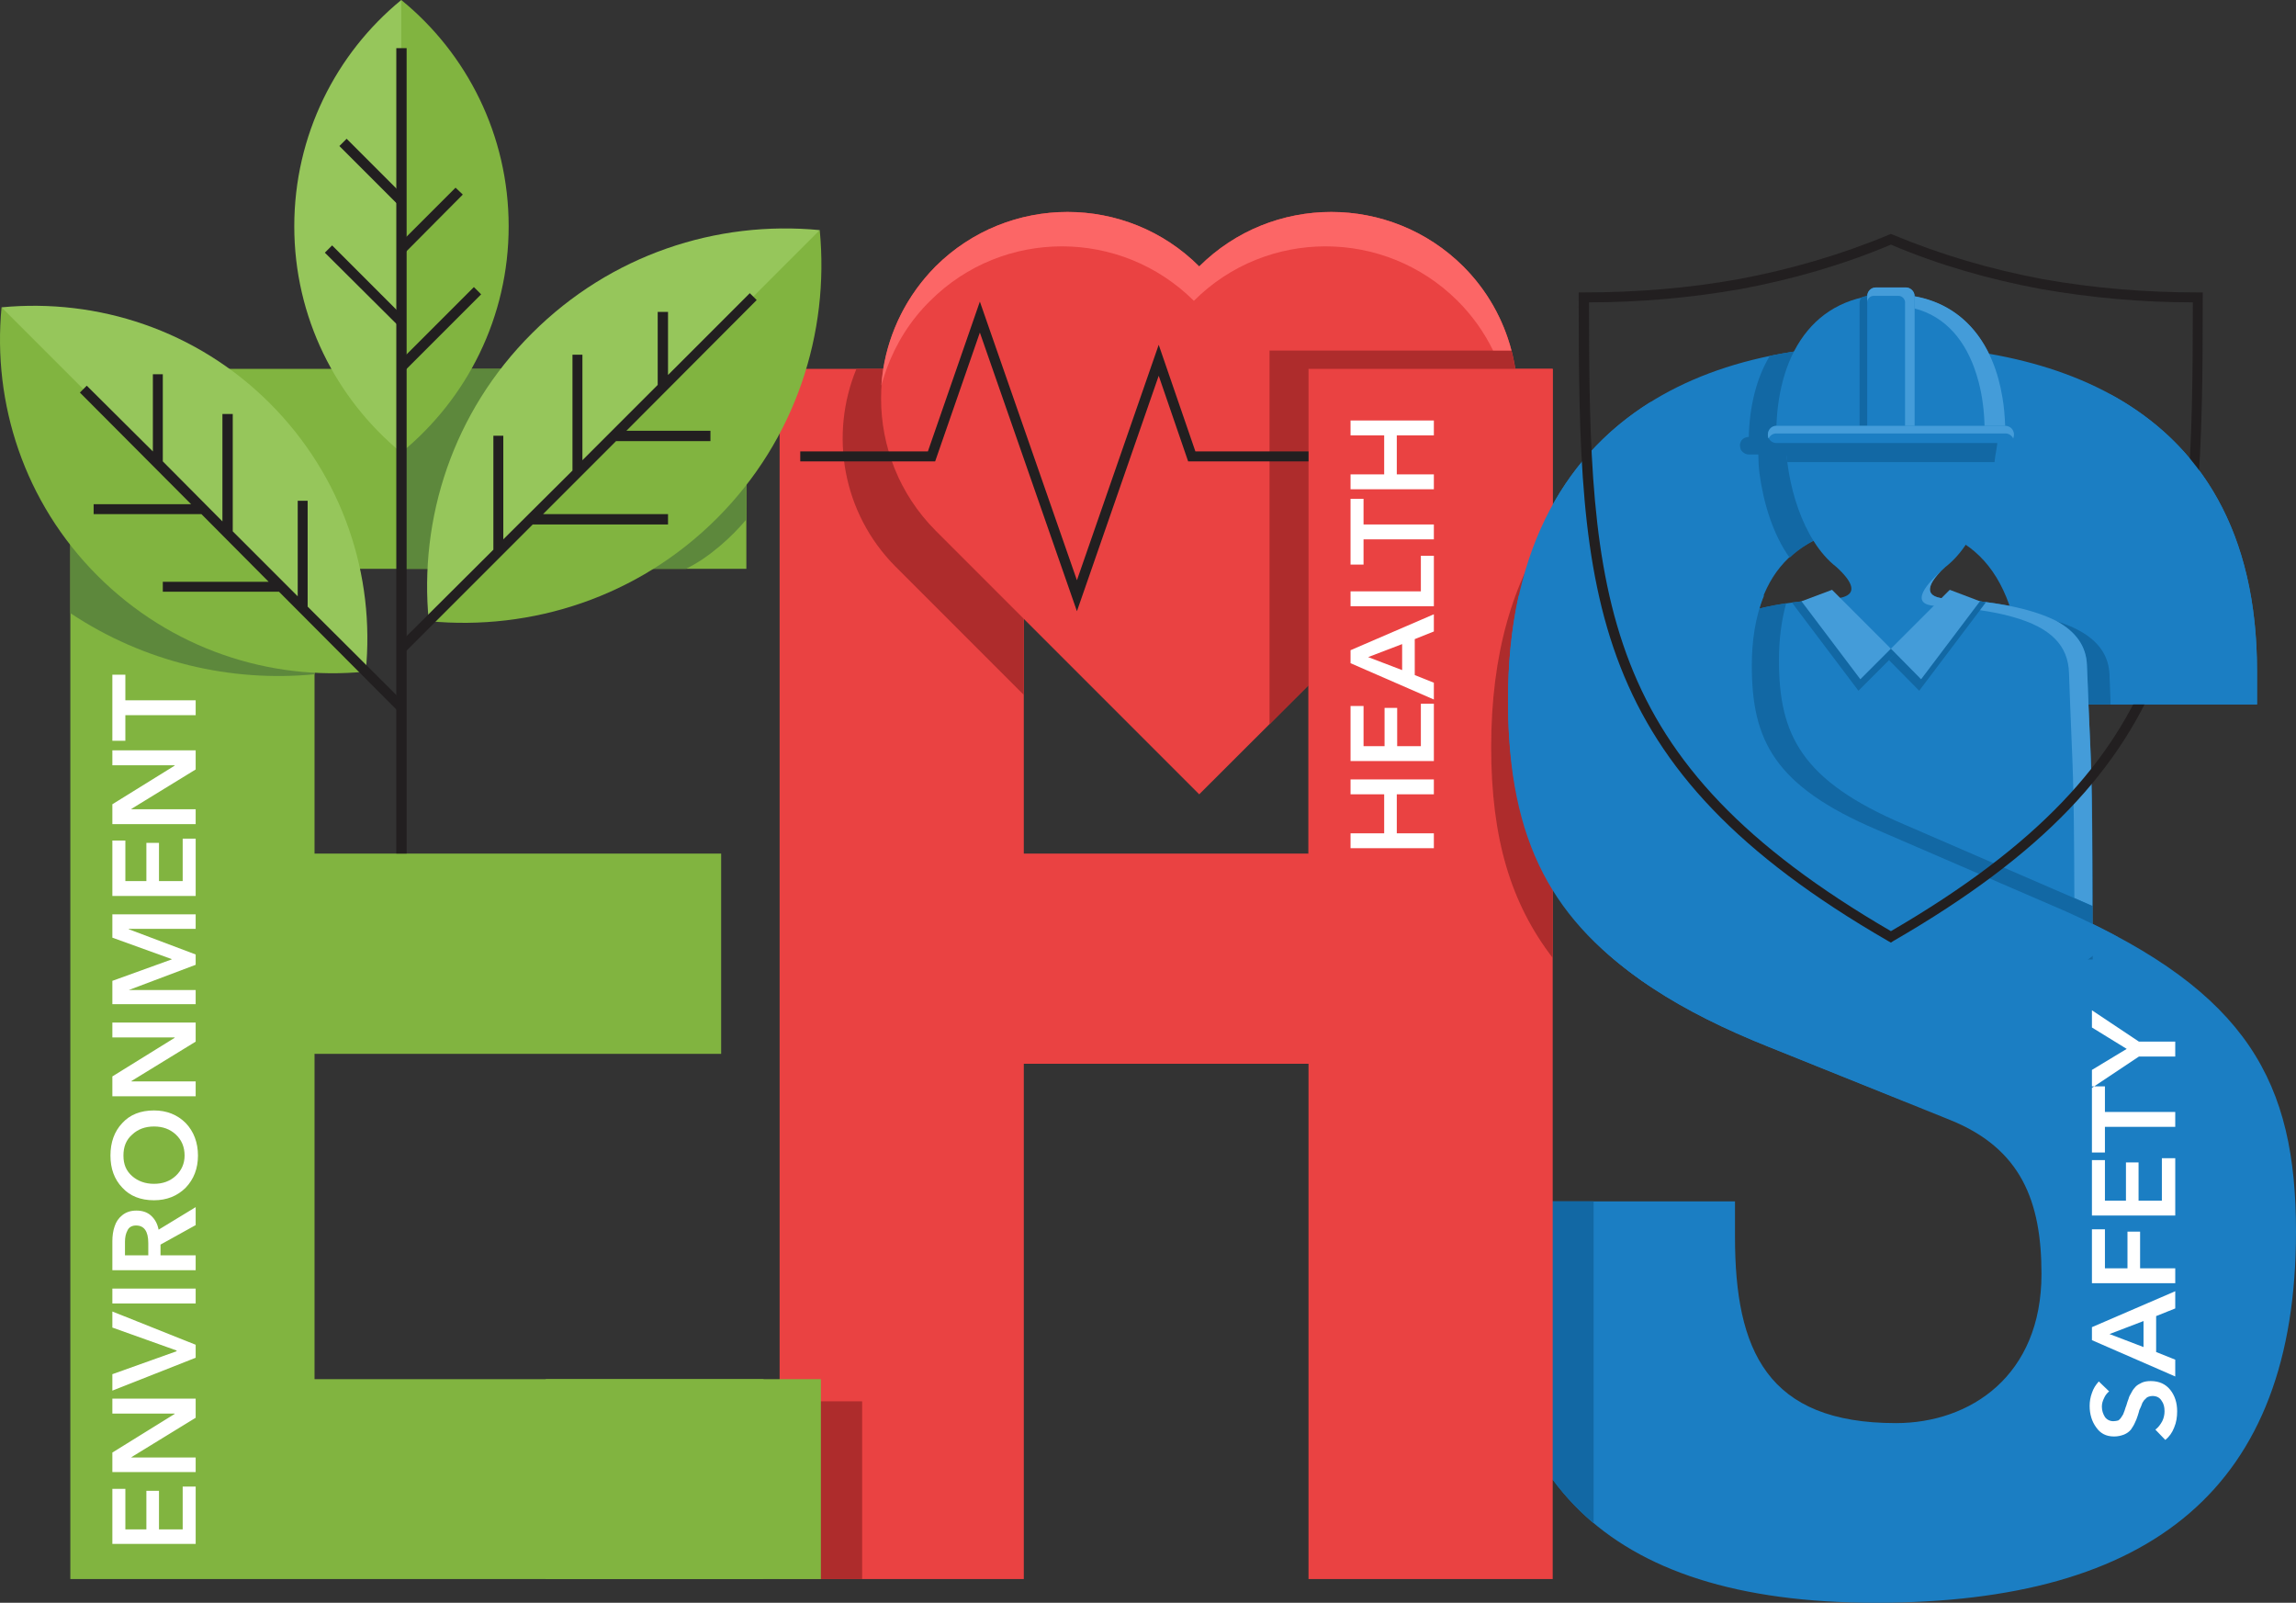 <svg xmlns="http://www.w3.org/2000/svg" width="3513.91" height="2452.36"><rect width="100%" height="100%" fill="#333333" stroke="none"/><path fill="#1b7ec3" fill-rule="evenodd" d="M2281.6 1838.24v74.86c0 342.15 166.1 539.25 588.96 539.25s643.36-176.05 643.36-567.91c0-228.1-73.11-365.54-352.68-490.12l-288.34-124.58c-157.91-67.26-191.84-137.44-191.84-251.49s44.45-215.23 212.89-215.23c145.05 0 202.36 98.84 202.36 274.89h357.94v-51.47c0-355.6-241.55-498.31-573.17-498.31-355.6 0-573.17 181.89-573.17 544.51 0 277.81 126.92 420.52 399.47 529.31l277.23 111.71c108.79 43.87 139.78 124.58 139.78 235.7 0 155.58-108.79 228.1-222.84 228.1-197.1 0-246.23-111.13-246.23-284.83v-54.39h-373.73Z"/><path fill="#1268a4" fill-rule="evenodd" d="M2438.93 2330.7v-492.46H2281.6v74.86c0 183.65 47.96 325.77 157.33 417.6Zm639.26-1394.91c98.26 13.45 148.56 43.28 150.31 97.09.58 16.96 1.17 32.17 1.75 45.03h-133.93c0-54.98-5.85-102.94-18.13-142.12Z"/><path fill="#1268a4" fill-rule="evenodd" d="M3009.76 724.07c-4.09 31.58-12.87 65.51-26.9 95.33-24.56-10.53-54.39-16.38-88.9-16.38-73.11 0-122.24 19.3-154.99 50.3-25.73-35.68-40.36-84.81-46.2-129.26-1.17-9.94-1.75-19.89-1.75-28.66h-14.62c-5.26 0-9.94-3.51-12.28-7.6-.58-1.75-1.17-4.09-1.17-5.85v-2.34c.59-1.75 1.17-4.09 2.34-5.85 2.34-2.92 6.43-5.26 11.11-5.26 1.17-46.79 11.7-90.07 32.17-123.99 53.22-11.11 110.54-16.38 172.54-16.38 36.26 0 71.35 1.75 105.86 5.26 17.55 25.73 29.24 57.32 35.09 92.41 2.34 14.04 4.09 28.07 4.09 42.7 7.6 0 13.45 5.85 13.45 13.45 0 1.75-.58 4.09-1.17 5.85-2.34 4.09-7.02 7.6-12.28 7.6h-14.04c-.58 8.77-1.17 18.72-2.34 28.66Zm74.86 233.95c43.28 16.96 66.09 42.11 67.26 77.79 0 15.79.58 29.83 1.17 42.11h-56.73c0-45.03-4.09-84.81-11.7-119.9Zm75.45 435.72v91.24h-617.62c0-341.56 2.92-280.15 8.77-449.18 1.17-51.47 47.96-81.3 138.61-95.33-5.85 24.56-8.77 50.88-8.77 77.79 0 114.05 33.92 184.23 191.84 251.49l287.17 123.99Z"/><path fill="#ea4242" fill-rule="evenodd" d="M1193.15 2416.09h373.74v-788.4h435.72v788.4h373.73V564.4h-373.73v741.61h-435.72V564.4h-373.74v1851.69z"/><path fill="#ae2c2c" d="M1193.15 2144.13h126.33v271.96h-126.33z"/><path fill="#ae2c2c" fill-rule="evenodd" d="M1370.37 866.78c-81.3-81.88-101.18-201.78-59.66-302.38h256.17v498.89l-196.52-196.52Zm842.21-302.38c41.53 100.6 21.64 220.5-59.66 302.38l-150.31 150.31V564.4h209.97Z"/><path fill="#ea4242" fill-rule="evenodd" d="M1431.78 811.8c-111.13-111.71-111.13-292.43 0-404.14 111.71-111.12 292.43-111.12 403.56 0 111.71-111.12 292.43-111.12 404.14 0 111.13 111.71 111.13 292.43 0 404.14l-404.14 403.56-403.56-403.56Z"/><path fill="#ae2c2c" fill-rule="evenodd" d="M2313.18 536.33h-370.22v572l296.53-296.53c74.28-74.86 98.84-180.14 73.69-275.47Z"/><path fill="#81b440" fill-rule="evenodd" d="M107.64 564.4v1851.69h1060.95v-305.88H481.37v-497.73h622.3v-306.47h-622.3V870.29h660.9V564.4H107.64z"/><path fill="#5d883c" fill-rule="evenodd" d="M614.13 564.4v305.89h435.73c36.26-17.55 70.77-49.71 92.41-75.45V564.4H614.13Zm-258.51 32.75c91.24 84.22 149.14 191.84 173.12 305.89h-47.37v128.67c-128.09 12.28-260.27-18.13-373.73-93.58V597.15h247.98Z"/><path fill="#81b440" fill-rule="evenodd" d="M656.24 950.41c157.33 15.21 320.51-36.85 440.99-157.33 120.48-120.48 172.54-283.66 157.33-440.99L884.92 580.77 656.24 950.41Z"/><path fill="#96c65b" fill-rule="evenodd" d="M656.24 950.41C641.03 793.08 693.09 630.49 814.15 510c120.48-120.48 283.08-173.12 440.41-157.91L656.24 950.41Z"/><path fill="#81b440" fill-rule="evenodd" d="M614.13 692.49c100.6-82.47 164.35-207.04 164.35-346.24S714.73 81.88 614.13 0l-81.88 346.24 81.88 346.24Z"/><path fill="#96c65b" fill-rule="evenodd" d="M614.13 692.49c-100.01-82.47-163.76-207.04-163.76-346.24S514.12 81.88 614.13 0v692.49Z"/><path fill="#221f20" d="M606.53 73.69h15.79v1232.32h-15.79z"/><path fill="#81b440" fill-rule="evenodd" d="M559.74 1027.62c-146.8 14.62-298.28-34.51-410.58-146.8C36.87 768.52-11.68 617.04 2.36 470.23l345.07 212.89 212.31 344.49Z"/><path fill="#96c65b" fill-rule="evenodd" d="M559.74 1027.62c14.62-146.8-34.51-298.28-146.8-410.58S149.16 456.2 2.36 470.23l557.38 557.38Z"/><path fill="#221f20" d="M1158.06 459.12 958.62 659.15h128.67v15.79H942.83L831.12 786.65h191.25v15.79H815.33L619.98 997.79l-11.11-11.12 146.22-145.63V666.75h15.2v158.5l105.86-105.28V542.76h15.21v161.42l115.22-115.22V477.25h15.79v96.51l125.16-125.17 10.53 10.53zM608.87 312.91l-89.48-89.48 11.11-11.11 89.48 89.48-11.11 11.11Zm0 184.81L497.16 386.6l11.11-11.11L619.98 487.2l-11.11 10.53ZM708.3 297.7l-88.32 88.9-11.11-11.11 88.32-88.32 11.11 10.53Zm28.07 152.65L619.98 566.74l-11.11-11.11 116.39-116.39 11.11 11.11ZM132.79 590.13l101.18 100.6V572.59h15.2v133.35l91.24 91.82V633.41h15.8v179.56l99.42 99.43V766.18h15.21v162.01l149.14 148.55-11.11 11.12-181.9-182.48h-177.8v-15.21h162.01L308.25 786.65H143.31v-15.21h149.14L122.26 600.66l10.53-10.53z"/><path fill="#fff" fill-rule="evenodd" d="M299.47 2362.29h-127.5v-84.22h19.89v62h32.17V2281h19.3v59.07h36.26v-65.51h19.89v87.73Zm0-109.96h-127.5v-29.83l95.33-59.07v-.59h-95.33v-22.81h127.5v29.24l-98.26 60.24v.58h98.26v22.23Zm0-174.87-127.5 50.3v-25.15l98.26-35.09v-1.17l-98.26-35.09v-24.56l127.5 50.88v19.89Zm0-83.06h-127.5v-22.81h127.5v22.81Zm0-50.88h-127.5v-44.45c0-8.19 1.17-16.38 3.51-22.81 2.34-7.02 5.85-12.28 11.7-16.96 5.85-4.68 12.87-7.02 21.64-7.02s16.38 2.34 22.22 7.6c5.85 5.26 9.94 12.28 11.7 21.64l56.73-34.51v27.49l-53.81 29.83v16.38h53.81v22.81Zm-72.52-22.81v-18.72c0-18.13-6.43-26.9-18.72-26.9-5.85 0-10.53 2.34-12.87 7.02-2.92 5.26-4.09 11.11-4.09 18.13v20.47h35.68Zm8.77-84.22c-20.47 0-36.85-6.43-48.54-19.3-12.28-12.87-18.13-29.24-18.13-49.13s5.85-36.85 18.13-49.71c11.7-12.87 28.07-19.3 48.54-19.3 19.3 0 35.68 6.43 48.54 19.3 12.28 12.87 18.72 29.83 18.72 49.71s-6.43 36.26-18.72 49.13c-12.87 12.87-29.24 19.3-48.54 19.3Zm0-25.15c13.45 0 24.56-4.09 33.34-12.28 8.77-8.19 13.45-18.72 13.45-31 0-13.45-4.68-23.98-13.45-32.17-8.77-8.19-19.89-12.28-33.34-12.28s-24.56 4.09-33.34 12.28c-9.36 8.19-13.45 18.72-13.45 32.17s4.09 23.39 13.45 31.58c8.77 7.6 19.89 11.7 33.34 11.7Zm63.75-133.93h-127.5V1647l95.33-59.07v-.59h-95.33v-22.81h127.5v29.24l-98.26 60.24v.58h98.26v22.81Zm0-140.96h-127.5v-35.68l90.65-32.75v-.58l-90.65-32.75v-35.68h127.5v22.23H197.12v.58l102.35 38.6v15.79l-102.35 38.6h102.35v21.64Zm0-165.52h-127.5v-84.81h19.89v62h32.17v-58.49h19.3v58.49h36.26v-64.92h19.89v87.73Zm0-109.95h-127.5v-30.41l95.33-59.07v-.59h-95.33v-22.81h127.5v29.24l-98.26 60.24v.58h98.26v22.81Zm0-166.69H191.85v39.19h-19.89V1032.3h19.89v39.19h107.62v22.81Zm2912.65 1019.43 15.79 15.21c-2.92 2.34-5.85 5.85-7.6 9.94-2.34 4.68-3.51 8.77-3.51 13.45 0 5.85 1.75 11.11 4.68 15.79 2.92 4.09 7.6 6.43 12.87 6.43 2.92 0 5.26-.59 7.6-1.17 1.75-1.17 3.51-2.92 5.26-5.85 1.75-2.34 2.92-4.68 3.51-7.02 1.17-2.34 1.75-5.85 3.51-9.94 1.17-4.09 2.34-7.6 3.51-10.53.58-2.92 2.34-5.85 4.68-9.94 1.75-3.51 4.09-6.43 6.43-8.77s5.85-4.09 9.36-5.85c4.09-1.75 8.77-2.34 13.45-2.34 12.87 0 22.81 4.68 29.83 13.45s10.53 19.89 10.53 32.75c0 8.77-1.17 16.96-4.68 25.15-2.92 7.6-7.6 14.04-13.45 18.72l-15.21-15.79c4.68-3.51 7.6-7.6 10.53-12.87 2.34-4.68 3.51-9.94 3.51-15.21 0-6.43-1.17-11.7-4.68-16.38-2.92-4.68-7.6-7.02-14.04-7.02-2.34 0-4.09.58-5.85 1.17-1.75.58-3.51 1.75-4.68 3.51-1.75 1.17-2.92 2.92-3.51 4.09-1.17 1.17-1.75 3.51-2.92 6.43s-2.34 5.26-2.92 6.43c0 1.17-1.17 4.09-2.34 8.19-1.17 4.09-2.92 8.19-4.68 11.7-1.17 2.92-3.51 6.43-5.85 9.94-2.92 3.51-6.43 5.85-10.53 7.6-4.68 1.75-9.36 2.92-15.21 2.92-12.28 0-21.06-4.68-27.49-14.04-6.43-8.77-9.94-19.89-9.94-32.75 0-7.02 1.17-13.45 3.51-19.89 2.34-7.02 5.85-12.28 10.53-17.55Zm116.98-7.61-127.5-55.56v-19.89l127.5-54.98V2002l-29.24 11.7v54.98l29.24 11.7v25.73Zm-48.55-45.03v-39.77l-52.05 19.89 52.05 19.89Zm48.55-97.67h-127.5v-82.47h19.89v59.66H3256v-56.15h19.3v56.15h53.81v22.81Zm0-103.53h-127.5v-84.81h19.89v62h32.17v-58.49h19.3v58.49h35.68v-64.92h20.47v87.73Zm0-135.69h-107.62v39.19h-19.89V1662.2h19.89v39.19h107.62v22.81Zm0-107.61h-55.56l-71.94 47.96v-27.49l53.22-32.17-53.22-32.75v-26.32l71.94 47.96h55.56v22.81Z"/><path fill="#ea4242" d="M2002.61 564.4h373.73v741.61h-373.73z"/><path fill="#ae2c2c" fill-rule="evenodd" d="M2376.34 802.44c-61.41 85.98-94.16 199.44-94.16 340.39s30.41 239.8 94.16 322.85V802.44Z"/><path fill="#1b7ec3" fill-rule="evenodd" d="M2526.66 614.7c-140.37 87.15-218.74 239.8-218.74 457.95s70.18 338.64 218.74 437.48V614.7Z"/><path fill="#fff" fill-rule="evenodd" d="M2194.45 1297.82h-127.5v-22.81h51.47v-59.66h-51.47v-22.81h127.5v22.81h-56.73v59.66h56.73v22.81Zm0-133.35h-127.5v-84.22h19.89v61.41h32.17v-58.49h19.3v58.49h36.26v-64.92h19.89v87.73Zm0-94.16-127.5-55.56v-19.89l127.5-54.98v26.32l-29.24 11.7v54.98l29.24 11.7v25.73Zm-48.54-45.03v-39.77l-52.05 19.89 52.05 19.89Zm48.54-97.68h-127.5v-22.81h107.62V850.4h19.89v77.2Zm0-102.35h-107.62v38.6h-19.89v-100.6h19.89v39.19h107.62v22.81Zm0-76.62h-127.5v-22.81h51.47v-59.66h-51.47v-22.81h127.5v22.81h-56.73v59.66h56.73v22.81Z"/><path fill="#221f20" d="M1224.74 690.73h195.34l79.55-229.27 148.55 426.37 125.16-360.28 56.15 163.18h173.12v15.21h-184.23l-45.04-131.01-125.16 360.28-148.55-426.37-68.43 197.1h-206.46v-15.21z"/><path fill="#81b440" d="M835.21 2110.21h421.11v305.89H835.21z"/><path fill="#1b7ec3" fill-rule="evenodd" d="M2977.59 867.36c-18.72 16.38-42.7 45.62 0 48.54 142.71 7.6 214.65 38.6 216.4 102.94 5.85 167.86 8.77 107.03 8.77 449.18h-617.62c0-342.15 2.92-280.74 8.19-449.18 2.34-64.34 74.28-95.33 216.99-102.94 0-1.17 52.05-1.17 0-48.54-52.05-40.36-77.2-131.01-77.2-195.93 0-101.18 71.94-159.67 160.84-159.67s160.25 58.49 160.25 159.67c0 64.92-24.56 155.58-76.62 195.93Z"/><path fill="#1268a4" fill-rule="evenodd" d="m2891.03 1010.07-46.79 46.79-90.07-119.31-11.7-15.79c19.3-2.34 40.36-4.09 62.58-5.85l88.9 76.62 13.45 1.17-16.38 16.38Z"/><path fill="#449cd9" fill-rule="evenodd" d="M3174.69 1373.86c-.58-197.1-2.92-198.86-6.43-295.94-.58-13.45-1.17-29.24-1.75-47.96-1.17-42.11-27.49-69.6-85.98-85.98-30.41-8.77-69.6-14.04-118.73-16.96-42.7-2.34-9.36-36.85 9.36-53.81-16.96 16.96-31.58 40.36 6.43 42.7 37.43 1.75 70.18 5.85 97.67 11.11 29.24 5.85 52.64 13.45 71.35 22.81 30.41 16.38 46.79 39.19 47.37 69.01 1.17 23.39 1.75 42.7 2.34 59.07 3.51 89.48 5.85 95.92 5.85 308.23l-27.49-12.28Z"/><path fill="#1268a4" fill-rule="evenodd" d="M3052.45 707.11h-317c-1.17-12.28-5.26-24.56-5.26-35.68 0-101.18 74.86-159.67 163.76-159.67s163.18 58.49 163.18 159.67c0 11.11-3.51 23.39-4.68 35.68Z"/><path fill="#1b7ec3" fill-rule="evenodd" d="M2893.95 450.35c121.07 0 175.46 95.92 175.46 214.65h-350.92c0-118.73 54.39-214.65 175.46-214.65Z"/><path fill="#1268a4" fill-rule="evenodd" d="M2904.48 448.01c7.6 0 13.45 8.19 13.45 15.79v201.19h-71.94V463.8c0-3.51 1.17-6.43 2.92-8.77 19.89-7.6 35.68-7.02 55.56-7.02Z"/><path fill="#1b7ec3" fill-rule="evenodd" d="M2871.14 439.82h45.62c7.02 0 13.45 5.85 13.45 13.45v211.72h-72.52V453.27c0-7.6 5.85-13.45 13.45-13.45Z"/><path fill="#449cd9" fill-rule="evenodd" d="M2871.14 439.82h45.62c7.02 0 13.45 5.85 13.45 13.45v211.72h-14.62V462.63c0-5.26-4.68-9.94-9.94-9.94h-38.02c-5.26 0-9.94 4.09-9.94 9.94v-9.36c0-7.6 5.85-13.45 13.45-13.45Z"/><path fill="#1b7ec3" fill-rule="evenodd" d="M2718.49 651.54h350.34c7.6 0 13.45 5.85 13.45 13.45 0 7.02-5.85 12.87-13.45 12.87h-350.34c-7.02 0-12.87-5.85-12.87-12.87 0-7.6 5.85-13.45 12.87-13.45Z"/><path fill="#449cd9" fill-rule="evenodd" d="M3064.74 608.85c-12.87-80.13-56.73-141.54-134.52-155.58v18.72c47.96 12.28 78.96 50.3 94.75 101.18l3.51 12.28c5.26 20.47 8.19 42.7 8.77 66.09h31.58c-.58-14.62-1.75-29.24-4.09-42.7Z"/><path fill="#449cd9" fill-rule="evenodd" d="M2930.22 663.24h139.2c4.68 0 9.36 2.92 11.7 7.6.59-1.75 1.17-4.09 1.17-5.85 0-7.6-5.85-13.45-13.45-13.45H2718.5c-7.02 0-12.87 5.85-12.87 13.45 0 1.75 0 4.09 1.17 5.85 2.34-4.68 6.43-7.6 11.7-7.6h211.72Z"/><path fill="#1268a4" fill-rule="evenodd" d="m3202.18 1386.14-287.76-124.58c-157.91-67.26-191.84-137.44-191.84-251.49 0-30.41 3.51-59.66 11.11-87.15-91.82 14.04-138.61 44.45-140.37 95.92-5.26 168.44-8.19 107.62-8.19 449.18h617.62l-.58-81.88Z"/><path fill="#449cd9" fill-rule="evenodd" d="m2893.95 992.52-46.79 46.79L2757.09 920l46.79-17.55 90.07 90.07z"/><path fill="#1b7ec3" fill-rule="evenodd" d="M3240.78 1433.51c-24.56-13.45-50.88-26.32-79.54-39.19l-288.34-124.58c-157.91-67.26-191.84-137.44-191.84-251.49 0-37.43 5.26-74.28 18.72-107.03h-375.49c-11.11 49.13-16.38 102.94-16.38 161.42 0 277.81 126.92 420.52 399.47 529.31l205.87 82.47 327.53-250.91Z"/><path fill="#fc6666" fill-rule="evenodd" d="M2239.48 407.65c-111.71-111.12-292.43-111.12-404.14 0-111.13-111.12-291.85-111.12-403.56 0-43.87 44.45-70.77 99.43-80.13 156.74-1.17 8.77-2.34 16.96-2.92 25.73 2.34-8.77 5.26-16.96 8.19-25.73 14.04-38.02 35.68-73.69 66.68-104.11 111.13-111.13 291.85-111.13 403.56 0 111.13-111.13 291.85-111.13 403.56 0 22.81 22.81 40.94 48.54 54.39 76.03h28.07c-12.28-47.37-36.85-91.82-73.69-128.67Z"/><path fill="#1268a4" fill-rule="evenodd" d="m2891.03 1010.07 46.2 46.79 90.07-119.31 12.28-16.38c-18.13-2.34-38.02-4.09-59.66-5.26l-88.9 94.16Z"/><path fill="#449cd9" fill-rule="evenodd" d="m2893.95 992.52 46.21 46.79L3030.23 920l-46.21-17.55-90.07 90.07z"/><path fill="#221f20" d="M2893.95 374.32c-74.86 31.58-151.48 53.22-229.27 67.84-76.62 13.45-154.41 20.47-232.78 20.47 0 225.17 3.51 400.64 62.58 552.12 59.07 151.48 174.29 278.98 399.47 409.99 225.17-131.01 340.39-258.51 399.47-409.99 59.07-151.48 62.58-326.94 62.58-552.12-78.37 0-156.16-7.02-232.78-20.47-78.37-14.62-154.99-36.26-229.27-67.84Zm-232.19 52.63c77.79-14.62 154.99-36.85 229.27-67.84l2.92-1.17 2.92 1.17c74.28 31 150.9 53.22 228.68 67.84 78.37 14.04 157.91 20.47 238.04 20.47h7.6v7.6c0 230.44-2.92 409.41-63.17 564.98-60.83 155.58-179.55 286.59-410.58 419.94l-3.51 2.34-4.09-2.34c-231.02-133.35-349.17-264.36-409.99-419.94-60.83-155.58-63.75-334.55-63.75-564.98v-7.6h8.19c80.13 0 159.67-6.43 237.46-20.47Z"/><path fill="#1b7ec3" fill-rule="evenodd" d="M3230.25 1077.91h224v-51.47c0-211.72-85.39-347.41-224-422.86v474.33Z"/></svg>